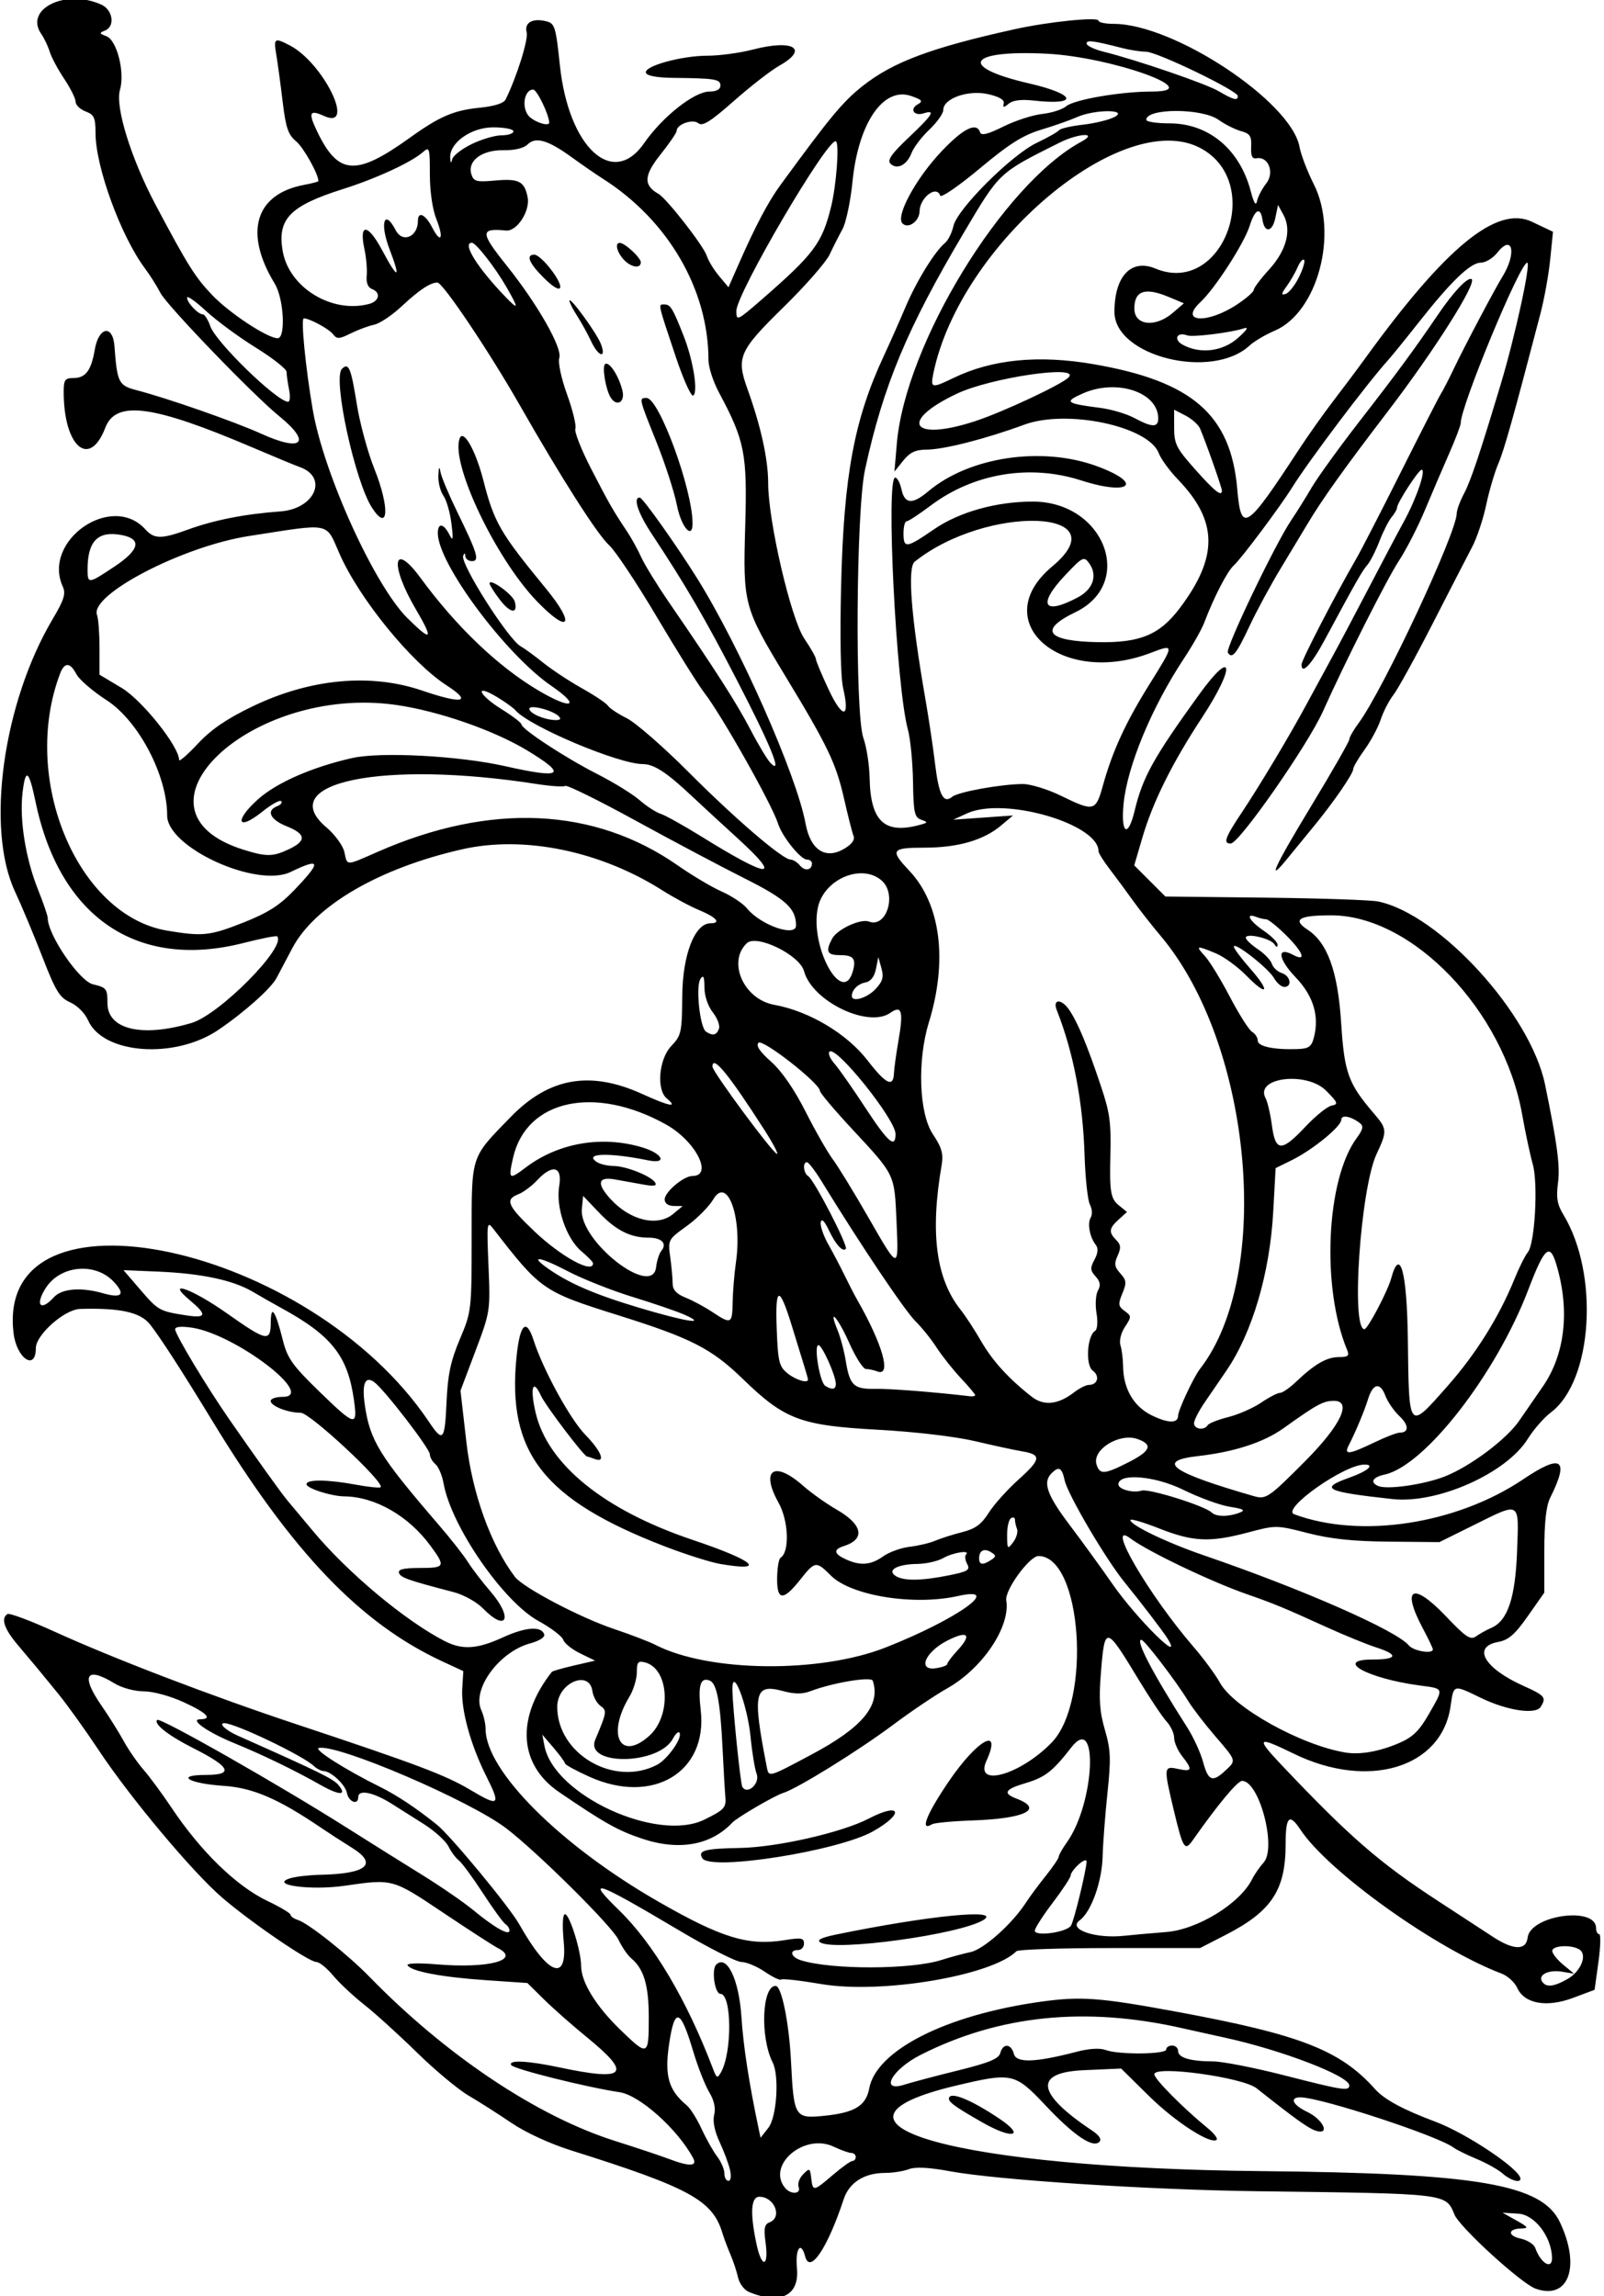 <?xml version="1.0" encoding="UTF-8" standalone="no"?>
<!-- Created with Inkscape (http://www.inkscape.org/) -->

<svg
   xmlns:dc="http://purl.org/dc/elements/1.1/"
   xmlns:cc="http://creativecommons.org/ns#"
   xmlns:rdf="http://www.w3.org/1999/02/22-rdf-syntax-ns#"
   xmlns:svg="http://www.w3.org/2000/svg"
   xmlns="http://www.w3.org/2000/svg"
   xmlns:sodipodi="http://sodipodi.sourceforge.net/DTD/sodipodi-0.dtd"
   xmlns:inkscape="http://www.inkscape.org/namespaces/inkscape"
   id="svg4136"
   version="1.1"
   inkscape:version="0.91 r13725"
   width="377.812"
   height="540.938"
   viewBox="0 0 377.812 540.938"
   sodipodi:docname="Flower77.svg">
  <defs
     id="defs4140" />
  <sodipodi:namedview
     pagecolor="#ffffff"
     bordercolor="#666666"
     borderopacity="1"
     objecttolerance="10"
     gridtolerance="10"
     guidetolerance="10"
     inkscape:pageopacity="0"
     inkscape:pageshadow="2"
     inkscape:window-width="1600"
     inkscape:window-height="837"
     id="namedview4138"
     showgrid="false"
     inkscape:zoom="1.2371964"
     inkscape:cx="188.53837"
     inkscape:cy="270.42958"
     inkscape:window-x="-8"
     inkscape:window-y="-8"
     inkscape:window-maximized="1"
     inkscape:current-layer="svg4136" />
  <path
     style="fill:#000000"
     d="m 176.512,539.981 c -1.17,-0.471 -2.337,-1.985 -2.666,-3.456 -0.322,-1.44 -1.131,-3.884 -1.799,-5.431 -0.668,-1.547 -1.531,-3.857 -1.918,-5.134 -2.319,-7.652 -7.793,-10.632 -35.599,-19.38 -4.993,-1.571 -10.734,-4.215 -14.062,-6.476 -3.094,-2.102 -7.64,-5 -10.102,-6.44 -2.462,-1.44 -7.947,-6.018 -12.187,-10.173 -4.241,-4.155 -9.82,-9.216 -12.398,-11.247 -2.578,-2.031 -5.878,-5.124 -7.334,-6.874 -1.456,-1.75 -3.232,-3.182 -3.948,-3.182 -1.754,0 -15.551,-9.444 -22.244,-15.226 -6.989,-6.038 -21.58,-23.471 -28.972,-34.615 -3.193,-4.814 -7.523,-10.85 -9.623,-13.414 -2.099,-2.564 -4.345,-5.306 -4.991,-6.094 -0.646,-0.788 -2.649,-3.171 -4.453,-5.296 -3.236,-3.812 -4.073,-6.317 -2.447,-7.321 0.458,-0.283 5.415,1.572 11.016,4.123 14.029,6.389 36.949,15.167 57.058,21.852 28.302,9.409 35.09,11.97 40.891,15.425 6.872,4.093 7.292,3.745 3.823,-3.167 -3.722,-7.415 -5.987,-15.652 -5.679,-20.653 l 0.254,-4.132 -4.887,-2.264 C 84.875,382.431 68.846,365.675 49.991,334.688 42.878,322.998 37.73,315.028 35.332,311.99 33.075,309.131 28.305,308.075 18.874,308.347 15.202,308.452 8.438,314.451 8.438,317.602 c 0,5.464 -4.526,2.419 -5.242,-3.527 -4.439,-36.826 69.751,-21.015 97.822,20.847 3.344,4.986 3.751,4.527 4.164,-4.688 0.287,-6.417 0.97,-9.632 3.137,-14.766 2.731,-6.471 2.769,-6.805 2.773,-23.906 0.004,-19.704 -0.35,-18.612 9.216,-28.447 9.034,-9.288 18.72,-10.971 31,-5.387 6.439,2.928 8.463,3.294 5.747,1.04 -2.494,-2.07 -1.867,-9.303 1.072,-12.37 2.349,-2.452 2.505,-3.169 2.578,-11.837 0.081,-9.7 2.952,-17.062 6.653,-17.062 2.59,0 1.407,-1.398 -2.595,-3.064 -2.189,-0.912 -6.09,-3.001 -8.668,-4.642 -14.666,-9.338 -32.671,-13.038 -47.277,-9.716 -19.525,4.441 -34.689,13.277 -39.972,23.291 -1.425,2.702 -3.093,5.86 -3.707,7.018 -1.308,2.47 -7.565,8.055 -13.678,12.21 -10.288,6.992 -27.194,5.757 -30.719,-2.244 -0.73,-1.657 -2.553,-3.489 -4.199,-4.219 -2.493,-1.106 -3.429,-2.631 -6.544,-10.665 C 7.999,220.312 5.084,213.352 3.521,210 -3.4,195.165 0.698,165.587 12.413,145.824 c 2.679,-4.52 3.132,-5.971 2.38,-7.622 -4.931,-10.822 11.505,-22.267 19.418,-13.522 2.121,2.344 3.793,2.357 10.05,0.078 6.197,-2.257 13.373,-3.668 21.787,-4.283 8.184,-0.599 11.371,-8.119 4.446,-10.492 C 69.621,109.682 64.688,107.637 59.531,105.436 35.993,95.391 27.299,94.221 24.8,100.765 21.085,110.494 15,105.237 15,92.298 15,89.516 15.313,89.062 17.229,89.062 c 2.932,0 4.246,-1.727 5.094,-6.697 0.924,-5.415 4.254,-5.991 4.639,-0.803 0.637,8.575 0.978,9.255 5.185,10.348 7.287,1.893 23.121,7.425 29.395,10.27 9.683,4.391 11.954,2.141 4.201,-4.162 C 59.604,93.029 39.307,71.964 37.78,68.997 36.957,67.4 35.337,64.828 34.179,63.281 28.485,55.675 22.5,39.305 22.5,31.337 22.5,27.724 22.174,27.017 20.156,26.25 18.867,25.76 17.812,24.737 17.812,23.976 c 0,-0.76 -1.213,-3.197 -2.695,-5.414 C 13.636,16.345 12.102,13.477 11.71,12.188 11.318,10.898 10.421,9.012 9.717,7.995 5.642,2.106 15.515,-2.715 23.862,1.088 c 2.767,1.261 3.298,5.184 0.831,6.131 -1.355,0.52 -1.309,0.689 0.358,1.306 2.483,0.919 4.414,8.518 3.208,12.63 -1.173,4.002 2.59,16.158 8.381,27.077 7.586,14.302 9.353,17.117 13.394,21.334 4.053,4.23 12.959,10.095 15.356,10.113 1.958,0.015 1.471,-9.333 -0.669,-12.843 C 57.384,54.802 60.082,45.715 71.635,43.548 73.486,43.2 75,42.804 75,42.666 c 0,-1.673 -3.516,-7.943 -5.262,-9.385 -1.868,-1.542 -2.429,-3.205 -3.167,-9.375 -0.493,-4.125 -1.165,-9.082 -1.492,-11.016 -0.665,-3.92 -0.439,-4.077 3.171,-2.198 7.972,4.148 15.712,20.108 8.061,16.622 -3.369,-1.535 -3.734,-0.835 -1.751,3.355 5.047,10.664 9.164,10.987 22.047,1.732 6.891,-4.951 10.3,-6.42 16.264,-7.011 3.548,-0.351 5.776,-1.051 6.222,-1.954 2.612,-5.282 5.396,-14.15 4.963,-15.807 -0.605,-2.313 1.384,-3.428 4.649,-2.609 1.967,0.494 2.221,1.324 3.17,10.346 2.037,19.376 12.454,29.031 19.83,18.38 4.327,-6.247 11.823,-12.175 15.404,-12.181 1.665,-0.003 2.578,-0.503 2.578,-1.411 0,-1.507 -1.237,-1.708 -11.159,-1.812 -3.756,-0.039 -6.147,-0.481 -6.388,-1.181 -0.542,-1.571 8.339,-4.039 14.535,-4.039 2.797,0 7.617,-0.656 10.712,-1.458 9.529,-2.469 13.243,-0.152 6.142,3.831 -1.926,1.08 -6.715,4.801 -10.643,8.268 -5.535,4.885 -7.424,6.07 -8.392,5.266 -1.325,-1.099 -5.12,0.247 -5.12,1.816 0,0.43 -1.711,2.931 -3.802,5.557 -3.928,4.933 -4.05,7.239 -0.49,9.258 1.962,1.113 10.676,12.294 11.41,14.639 0.351,1.123 1.642,3.242 2.867,4.708 l 2.228,2.665 2.411,-5.478 c 3.99,-9.065 6.94,-14.65 9.827,-18.603 11.709,-16.036 14.675,-19.613 19.314,-23.293 7.177,-5.694 16.212,-9.071 35.922,-13.428 7.952,-1.758 19.688,-2.947 19.688,-1.995 0,0.411 1.611,0.748 3.58,0.748 14.163,0 41.797,18.297 43.761,28.975 0.341,1.853 1.852,5.807 3.358,8.787 5.871,11.617 0.923,30.18 -9.201,34.52 -2.206,0.946 -4.862,2.512 -5.901,3.48 C 285.482,89.647 262.5,83.945 262.5,73.486 c 0,-8.442 3.942,-12.611 9.663,-10.22 15.744,6.578 25.82,-20.119 10.692,-28.326 -18.196,-9.871 -56.66,22.461 -62.995,52.951 -0.743,3.578 -0.447,3.65 4.719,1.149 9.101,-4.406 20.052,-5.484 33.004,-3.248 23.252,4.013 32.331,11.912 33.848,29.446 0.904,10.458 2.05,9.723 14.489,-9.3 2.192,-3.352 5.87,-8.546 8.174,-11.544 2.304,-2.998 5.666,-7.49 7.47,-9.984 18.982,-26.225 31.022,-36.089 39.267,-32.17 l 4.964,2.359 -0.65,6.477 c -0.358,3.562 -1.391,9.313 -2.297,12.779 -6.421,24.575 -8.526,32.071 -9.929,35.365 -0.879,2.062 -2.167,6.453 -2.864,9.756 -0.697,3.303 -2.175,7.733 -3.286,9.844 -1.111,2.111 -5.324,10.293 -9.363,18.182 -4.039,7.889 -8.177,15.404 -9.195,16.699 -1.019,1.295 -2.36,3.895 -2.982,5.777 -0.621,1.882 -2.333,5.083 -3.803,7.113 -1.471,2.03 -2.674,4.079 -2.674,4.554 0,1.114 -4.668,7.889 -9.368,13.598 -2.028,2.463 -4.812,5.864 -6.188,7.558 -4.971,6.124 -3.106,2.025 5.671,-12.462 4.921,-8.122 8.947,-15.163 8.947,-15.647 0,-0.484 0.993,-2.222 2.207,-3.864 5.762,-7.79 23.1,-44.866 23.104,-49.404 6.6e-4,-0.781 0.78,-2.89 1.733,-4.688 1.564,-2.952 3.656,-9.189 8.641,-25.767 3.37,-11.207 7.156,-28.594 6.226,-28.594 -1.665,0 -15.661,33.769 -15.661,37.787 0,0.533 -1.221,3.746 -2.712,7.138 -1.492,3.393 -4.068,9.41 -5.725,13.373 -1.657,3.962 -4.397,9.306 -6.089,11.876 -2.836,4.306 -12.689,23.83 -17.941,35.549 -3.532,7.882 -19.652,31.014 -21.674,31.101 -1.89,0.082 -1.393,-1.356 2.472,-7.146 4.298,-6.439 11.435,-18.363 15.333,-25.616 1.524,-2.836 4.158,-7.688 5.854,-10.781 1.696,-3.094 5.605,-10.477 8.688,-16.406 3.083,-5.93 6.882,-13.114 8.442,-15.964 2.911,-5.319 5.254,-12.188 4.136,-12.127 -0.734,0.04 -5.784,7.828 -5.784,8.92 0,0.408 -0.567,1.408 -1.261,2.222 -0.693,0.814 -1.994,3.379 -2.891,5.699 -0.897,2.32 -2.19,4.852 -2.874,5.625 -1.182,1.337 -2.558,3.759 -10.098,17.772 -3.071,5.707 -5.377,8.131 -5.377,5.652 0,-1.029 7.858,-16.227 12.837,-24.829 1.194,-2.062 5.973,-11.344 10.621,-20.625 4.647,-9.281 8.854,-17.508 9.348,-18.281 0.494,-0.773 1.904,-3.516 3.133,-6.094 2.445,-5.129 9.547,-18.571 11.401,-21.576 3.402,-5.516 2.372,-10.196 -1.234,-5.611 -1.014,1.289 -2.765,2.344 -3.892,2.344 -2.424,0 -7.007,4.413 -14.605,14.062 -3.045,3.867 -6.297,7.875 -7.226,8.906 -4.956,5.5 -18.672,23.706 -22.601,30 -2.897,4.641 -11.973,16.77 -13.715,18.329 -1.551,1.388 -4.714,7.509 -6.998,13.546 -0.585,1.547 -2.739,5.344 -4.785,8.438 -7.602,11.493 -13.369,25.421 -14.209,34.325 -0.66,6.984 1.059,7.997 2.608,1.538 1.908,-7.952 4.402,-12.454 15.156,-27.352 8.135,-11.271 8.722,-6.82 0.711,5.392 -7.049,10.744 -11.56,19.827 -14.034,28.257 l -1.918,6.534 3.672,3.672 3.672,3.672 23.534,0.267 c 12.944,0.147 24.903,0.553 26.577,0.902 14.494,3.024 35.885,26.484 39.305,43.106 2.906,14.126 3.575,19.208 3.054,23.188 -0.457,3.49 -0.184,5.092 1.278,7.5 8.486,13.978 6.9,39.139 -2.934,46.553 -1.635,1.232 -4.097,4.049 -5.471,6.259 -5.046,8.114 -21.256,15.326 -31.846,14.17 -15.773,-1.723 -17.343,-2.496 -10.212,-5.029 4.413,-1.567 6.197,-3.127 3.541,-3.095 -4.827,0.058 -19.609,10.535 -16.5,11.695 15.618,5.826 38.226,2.365 54.001,-8.266 9.008,-6.071 10.878,-4.783 6.321,4.352 -0.972,1.949 -1.399,5.792 -1.399,12.59 l 0,9.785 -3.872,5.52 c -3.067,4.373 -4.531,5.644 -7.042,6.115 -6.157,1.155 -3.238,6.189 5.992,10.335 5.087,2.285 5.463,2.742 4.067,4.945 -1.199,1.894 -7.901,0.889 -14.086,-2.113 -6.567,-3.187 -6.398,-3.233 -7.145,1.98 -2.08,14.5 -19.379,19.736 -36.915,11.172 -8.71,-4.254 -9.082,-3.88 -2.77,2.786 15.951,16.846 22.967,22.936 36.827,31.968 5.212,3.396 10.957,7.148 12.766,8.338 4.887,3.213 7.889,3.3 8.244,0.239 0.615,-5.301 16.122,-7.475 16.122,-2.26 0,0.786 0.33,1.429 0.734,1.429 0.404,0 0.326,2.952 -0.173,6.56 l -0.907,6.56 -5.06,1.893 c -6.258,2.341 -11.46,1.406 -13.18,-2.37 -0.593,-1.302 -2.244,-2.808 -3.668,-3.347 -15.49,-5.86 -40.869,-24.027 -47.399,-33.928 -2.604,-3.948 -3.472,-3.082 -3.472,3.462 0,10.786 -3.298,15.787 -14.062,21.32 l -6.094,3.132 -21.25,0 c -11.687,0 -21.587,0.337 -21.998,0.748 -5.78,5.777 -31.808,10.148 -46.008,7.728 -4.92,-0.839 -9.155,-1.315 -9.411,-1.059 -0.256,0.256 -1.989,-0.57 -3.851,-1.835 -1.862,-1.265 -4.343,-2.301 -5.513,-2.301 -1.17,0 -7.717,-3.318 -14.548,-7.374 -20.081,-11.922 -22.337,-12.679 -14.226,-4.774 8.1,7.894 15.921,21.106 22.072,37.283 0.872,2.293 1.045,2.368 1.91,0.822 2.65,-4.735 2.529,-18.457 -0.163,-18.457 -1.313,0 -2.139,-5.719 -0.992,-6.866 2.494,-2.494 5.379,3.441 5.949,12.24 0.449,6.926 1.768,15.511 4.049,26.346 l 0.461,2.188 1.837,-2.336 c 1.981,-2.519 2.621,-12.233 1.015,-15.412 -2.994,-5.926 -2.522,-18.034 0.702,-18.034 1.4,0 3.16,8.66 3.621,17.812 0.665,13.204 0.865,13.524 8.018,12.776 7.004,-0.732 9.64,-2.359 10.402,-6.421 1.689,-9.005 18.079,-17.302 40.338,-20.421 9.504,-1.331 13.861,-1.013 32.037,2.344 29.207,5.394 38.575,9.05 46.799,18.259 2.167,2.426 6.579,4.806 14.199,7.657 7.37,2.758 20.02,11.246 20.02,13.434 0,1.081 -2.326,0.407 -4.158,-1.204 -1.064,-0.936 -3.834,-2.493 -6.154,-3.459 -2.32,-0.967 -4.782,-2.181 -5.47,-2.698 -3.662,-2.751 -31.159,-11.772 -36.014,-11.814 -2.693,-0.024 -1.865,1.784 1.568,3.421 3.74,1.784 5.488,5.489 2.105,4.463 -1.764,-0.535 -4.774,-2.686 -14.027,-10.024 -3.286,-2.606 -24.11,-5.455 -24.085,-3.295 0.013,1.128 6.746,7.923 12.607,12.722 1.441,1.18 2.377,2.388 2.08,2.685 -1.277,1.277 -9.738,-4.169 -15.867,-10.213 l -6.639,-6.547 -8.75,0.383 c -11.924,0.521 -11.262,5.439 1.914,14.23 1.695,1.131 2.296,2.067 1.706,2.658 -1.531,1.531 -5.968,-1.47 -12.652,-8.555 -7.277,-7.714 -7.865,-7.844 -21.183,-4.679 -37.46,8.903 0.288,19.443 72.083,20.127 50.75,0.483 65.966,3.081 70.206,11.984 4.992,10.482 2.102,18.467 -5.686,15.713 -3.362,-1.189 -17.85,-14.411 -19.119,-17.45 -2.101,-5.028 -1.32,-4.935 -46.338,-5.509 -25.684,-0.328 -61.323,-2.642 -72.521,-4.71 -4.947,-0.913 -8.122,-1.072 -9.67,-0.483 -1.268,0.482 -3.776,0.877 -5.572,0.877 -4.911,0 -8.469,2.255 -9.768,6.19 -3.816,11.564 -7.964,17.734 -9.072,13.497 -0.998,-3.818 -2.382,-1.843 -1.939,2.767 0.615,6.396 -3.803,8.626 -11.195,5.652 z m 3.808,-11.722 c -0.457,-3.332 -0.266,-4.276 0.961,-4.747 3.068,-1.177 1.133,-6.012 -2.406,-6.012 -2.018,0 -2.248,3.854 -0.671,11.21 1.231,5.742 2.916,5.383 2.116,-0.451 z m 185.249,3.538 c -0.167,-4.952 -4.1,-10.073 -7.92,-10.312 l -3.743,-0.234 3.281,1.836 c 2.744,1.535 2.945,1.842 1.227,1.875 -3.25,0.062 -3.41,1.698 -0.235,2.395 1.586,0.348 3.132,1.332 3.435,2.186 1.318,3.713 4.056,5.275 3.955,2.255 z M 188.109,515.183 c -0.291,-0.759 0.191,-2.104 1.072,-2.99 1.512,-1.522 1.617,-1.471 1.897,0.91 0.377,3.2 0.51,3.18 5.114,-0.76 2.108,-1.805 4.179,-3.281 4.602,-3.281 0.423,0 0.769,-0.422 0.769,-0.938 0,-0.516 -0.464,-0.938 -1.03,-0.938 -0.567,0 -2.449,-0.673 -4.183,-1.496 -6.878,-3.264 -15.828,4.319 -11.449,9.699 1.35,1.658 3.862,1.496 3.208,-0.207 z m -16.16,-4.012 c -0.323,-1.418 -1.428,-4.382 -2.457,-6.587 -1.188,-2.547 -1.652,-4.879 -1.271,-6.396 0.393,-1.567 -0.015,-3.41 -1.19,-5.366 -0.984,-1.639 -2.682,-5.982 -3.774,-9.653 -2.985,-10.033 -4.347,-10.437 -5.65,-1.675 -1.121,7.537 -0.144,10.909 4.204,14.518 0.812,0.674 2.36,3.147 3.442,5.496 1.081,2.349 2.733,5.278 3.669,6.507 0.937,1.23 1.703,3.023 1.703,3.984 0,0.962 0.43,1.749 0.955,1.749 0.559,0 0.712,-1.068 0.369,-2.578 z m -8.702,-2.812 c -3.648,-6.79 -12.579,-14.783 -17.307,-15.49 -7.812,-1.167 -24.944,-5.455 -25.52,-6.388 -0.781,-1.263 3.853,-1.044 11.3,0.533 15.782,3.343 17.293,1.706 6.535,-7.077 -3.432,-2.802 -7.994,-6.826 -10.137,-8.943 l -3.898,-3.848 -9.844,-0.674 c -10.352,-0.709 -17.488,-2.065 -18.37,-3.491 -0.31,-0.501 2.536,-0.595 6.926,-0.229 12.227,1.02 19.868,-1.042 14.304,-3.859 -1.005,-0.509 -6.804,-4.261 -12.886,-8.337 -11.936,-8 -11.801,-7.963 -23.169,-6.323 -8.119,1.172 -18.015,-0.216 -12.741,-1.787 1.289,-0.384 4.404,-0.74 6.922,-0.791 11.035,-0.225 13.748,-2.499 7.575,-6.348 -2.339,-1.458 -5.609,-3.574 -7.266,-4.701 -10.075,-6.855 -16.098,-9.45 -23.002,-9.909 -8.317,-0.553 -11.562,-2.572 -4.134,-2.572 6.622,0 5.732,-1.9 -2.935,-6.265 -5.881,-2.962 -9.491,-5.779 -8.577,-6.693 0.672,-0.672 28.773,15.315 45.01,25.609 5.156,3.269 12.961,8.158 17.344,10.865 4.383,2.707 9.867,6.489 12.188,8.403 4.957,4.091 8.438,6.042 8.438,4.731 0,-0.503 -0.425,-1.178 -0.943,-1.498 -0.519,-0.321 -2.916,-3.615 -5.327,-7.321 -2.411,-3.706 -4.957,-7.167 -5.658,-7.691 -0.701,-0.524 -1.796,-2.001 -2.433,-3.281 -0.637,-1.28 -3.256,-3.658 -5.82,-5.283 -2.564,-1.625 -5.969,-3.778 -7.567,-4.785 -4.332,-2.728 -7.876,-3.437 -7.876,-1.575 0,2.021 -2.256,1.173 -2.679,-1.007 -0.371,-1.915 -3.734,-5.068 -5.457,-5.116 -0.608,-0.017 -1.662,-0.564 -2.344,-1.215 -2.546,-2.433 -18.501,-10.066 -21.042,-10.066 -1.493,0 0.32,1.684 3.186,2.96 19.358,8.616 22.459,10.139 23.705,11.641 2.094,2.523 0.163,2.458 -4.43,-0.149 -5.901,-3.349 -13.547,-7.05 -20.067,-9.712 -6.266,-2.559 -10.677,-5.625 -8.139,-5.657 3.061,-0.039 1.658,-1.498 -3.89,-4.045 -3.138,-1.44 -7.185,-2.539 -9.352,-2.539 -2.169,0 -5.149,-0.809 -6.891,-1.871 -6.707,-4.089 -8.016,-1.923 -3.12,5.163 1.777,2.572 4.154,6.364 5.282,8.427 1.128,2.062 3.235,5.107 4.681,6.765 1.446,1.658 4.399,5.666 6.562,8.906 6.912,10.357 15.327,18.532 22.662,22.015 2.967,1.409 5.394,2.864 5.394,3.234 0,0.37 0.781,0.92 1.735,1.223 2.494,0.792 11.721,8.121 16.846,13.381 18.05,18.527 39.462,32.844 57.825,38.665 5.156,1.634 10.852,3.534 12.656,4.222 4.912,1.872 6.827,1.802 5.747,-0.208 z m 62.377,-20.609 c 7.347,-1.818 9.636,-2.761 9.99,-4.117 0.617,-2.361 2.562,-2.235 3.2,0.208 0.574,2.193 5.038,2.042 14.779,-0.5 2.964,-0.774 5.485,-0.923 6.858,-0.408 3.006,1.13 14.236,1.034 14.236,-0.122 0,-0.516 0.633,-0.938 1.406,-0.938 0.773,0 1.406,0.584 1.406,1.297 0,1.574 2.864,2.423 8.229,2.44 2.206,0.008 9.771,1.489 16.812,3.294 13.813,3.541 15.272,3.766 15.272,2.36 0,-2.221 -16.087,-8.389 -29.352,-11.254 -2.161,-0.467 -6.672,-1.469 -10.023,-2.228 -22.787,-5.157 -43.103,-3.08 -61.607,6.299 -6.797,3.445 -9.749,8.907 -3.784,7 1.676,-0.536 7.336,-2.035 12.577,-3.332 z M 152.812,475.211 c 0,-7.558 -1.158,-11.42 -4.174,-13.924 -0.817,-0.678 -2.153,-2.64 -2.969,-4.359 -1.505,-3.172 -19.056,-20.588 -26.405,-26.203 -8.587,-6.56 -39.539,-19.851 -44.155,-18.959 -1.411,0.272 6.075,5.041 14.422,9.187 4.006,1.99 8.469,4.955 13.367,8.883 3.22,2.582 17.078,19.335 19.393,23.446 6.743,11.971 11.387,13.838 10.493,4.219 -0.374,-4.026 -0.259,-6.562 0.298,-6.562 1.079,0 3.793,8.684 3.793,12.137 0,3.832 3.446,9.463 9.211,15.054 6.571,6.372 6.727,6.304 6.727,-2.918 z m 216.442,-9.03 c 3.161,-1.814 4.703,-5.7 2.753,-6.937 -1.871,-1.187 -6.382,-0.953 -6.382,0.33 0,0.625 1.16,2.093 2.578,3.261 l 2.578,2.124 -2.812,-0.474 c -3.159,-0.532 -5.73,0.703 -4.752,2.285 0.912,1.476 2.752,1.296 6.038,-0.59 z m -147.535,-4.456 c 2.062,-0.657 5.171,-1.499 6.907,-1.871 3.119,-0.668 9.869,-6.719 13.084,-11.729 0.827,-1.289 2.89,-4.075 4.585,-6.19 1.694,-2.116 3.081,-4.16 3.081,-4.543 0,-0.383 0.874,-1.924 1.943,-3.425 6.542,-9.187 7.507,-30.699 1.001,-22.296 -4.317,5.575 -6.18,7.032 -10.705,8.368 -4.943,1.46 -5.505,2.409 -2.173,3.675 6.519,2.479 2.044,4.701 -10.334,5.133 -4.733,0.165 -9.041,0.569 -9.572,0.897 -2.936,1.815 -1.376,-2.227 3.831,-9.923 6.789,-10.035 12.791,-13.377 8.973,-4.997 -2.897,6.359 7.93,3.334 15.347,-4.288 9.521,-9.784 7.123,-43.975 -3.084,-43.975 -2.119,0 -7.98,8.063 -7.586,10.436 1.026,6.182 -5.579,16.038 -13.89,20.724 -2.836,1.599 -8.531,5.434 -12.656,8.523 -8.199,6.138 -22.75,15.158 -26.046,16.146 -1.895,0.568 -10.808,5.766 -11.922,6.954 -5.044,5.375 -12.607,6.715 -21.326,3.779 -5.655,-1.904 -8.872,-3.712 -19.478,-10.942 -9.537,-6.501 -10.206,-17.498 -1.724,-28.325 0.156,-0.199 2.511,-0.878 5.234,-1.508 l 4.95,-1.146 -3.506,-1.708 c -1.928,-0.939 -3.718,-2.377 -3.978,-3.194 -0.259,-0.817 -2.9,-2.822 -5.869,-4.454 -8.289,-4.559 -20.519,-22.294 -22.316,-32.36 -0.342,-1.915 -1.21,-3.971 -1.93,-4.568 -0.72,-0.597 -1.308,-1.639 -1.308,-2.316 0,-1.325 -10.655,-15.173 -13.062,-16.976 -2.167,-1.624 -2.987,0.295 -2.267,5.311 1.206,8.407 3.448,12.055 17.288,28.125 2.886,3.352 6.037,7.359 7.002,8.906 0.965,1.547 3.351,4.665 5.303,6.929 5.422,6.289 3.851,9.765 -1.794,3.969 -1.444,-1.483 -4.524,-3.19 -6.844,-3.795 -10.745,-2.801 -12.537,-3.43 -12.897,-4.525 -0.277,-0.844 1.082,-1.172 4.85,-1.172 6.028,0 6.178,-0.309 2.549,-5.25 -5.166,-7.034 -13.039,-11.543 -20.283,-11.616 -3.081,-0.031 -8.906,-1.905 -8.906,-2.865 0,-1.179 4.922,-1.133 11.638,0.109 2.981,0.551 5.603,0.819 5.827,0.595 1.048,-1.048 -16.645,-17.534 -18.817,-17.534 -3.038,0 -7.086,-1.593 -7.086,-2.789 0,-0.528 1.266,-0.961 2.812,-0.961 8.205,0 -11.094,-14.743 -21.328,-16.294 -2.497,-0.378 -3.984,-0.243 -3.984,0.361 0,1.208 7.413,13.539 12.834,21.351 6.475,9.33 12.279,17.428 13.603,18.98 0.671,0.786 3.333,3.972 5.917,7.08 8.233,9.902 21.797,21.255 31.115,26.043 4.181,2.149 7.644,1.93 13.755,-0.868 5.35,-2.449 9.05,-2.712 9.716,-0.69 0.213,0.647 -1.188,1.539 -3.32,2.113 -7.284,1.961 -13.755,10.797 -11.512,15.72 0.559,1.227 1.016,3.218 1.016,4.425 0,9.867 17.599,27.444 40.791,40.743 14.897,8.542 21.088,10.416 29.756,9.006 3.793,-0.617 4.453,-0.497 4.453,0.81 0,0.844 -0.633,1.534 -1.406,1.534 -2.14,0 -1.678,1.663 0.669,2.407 7.11,2.257 25.92,2.224 33.081,-0.057 z m -28.492,-4.142 c -0.912,-0.577 0.217,-1.139 3.75,-1.865 21.701,-4.462 39.126,-6.18 34.655,-3.416 -5.496,3.397 -34.978,7.451 -38.405,5.281 z M 165.43,437.75 c -1.121,-1.814 0.57,-2.28 8.788,-2.418 8.782,-0.148 24.092,-3.634 30.42,-6.925 7.581,-3.944 8.493,-1.228 1.008,3.001 -8.243,4.657 -38.325,9.402 -40.216,6.343 z m 109.27,17.384 c 7.421,-0.595 17.365,-6.709 20.217,-12.43 0.567,-1.136 1.791,-2.906 2.72,-3.933 3.133,-3.462 -1.025,-19.24 -5.07,-19.24 -1.092,0 -5.705,5.551 -11.685,14.062 -1.805,2.568 -2.254,1.849 -4.362,-6.977 -2.478,-10.373 -2.45,-10.652 0.98,-9.898 3.306,0.726 3.471,0.195 0.938,-3.025 -1.031,-1.311 -1.875,-3.249 -1.875,-4.306 0,-1.057 -0.806,-2.793 -1.791,-3.858 -0.985,-1.064 -3.921,-5.458 -6.525,-9.763 -7.828,-12.943 -8.02,-12.978 -8.941,-1.634 -0.501,6.174 -0.291,9.142 0.948,13.385 1.366,4.68 1.452,6.78 0.604,14.827 -0.543,5.156 -1.057,11.906 -1.143,15 -0.166,6.015 -2.709,13.074 -5.425,15.06 -2.873,2.101 3.74,4.362 10.553,3.607 1.547,-0.171 5.982,-0.566 9.856,-0.877 z m -22.435,-1.51 c 0.74,-1.197 3.672,-13.281 3.672,-15.134 0,-0.532 -0.844,-0.204 -1.875,0.729 -1.031,0.933 -1.875,2.093 -1.875,2.577 0,0.484 -1.898,3.377 -4.219,6.428 -2.32,3.051 -4.219,6.02 -4.219,6.598 0,1.44 7.541,0.38 8.515,-1.197 z M 165.938,428.642 c 4.685,-2.315 5.134,-2.805 4.914,-5.361 -0.133,-1.547 -0.424,-6.57 -0.645,-11.162 -0.541,-11.204 -1.363,-15.58 -3.05,-16.227 -2.188,-0.84 -2.779,1.122 -2.106,6.991 1.675,14.601 -11.279,22.377 -26.157,15.7 -3.173,-1.424 -5.785,-2.847 -5.806,-3.164 -0.021,-0.316 -1.233,-1.971 -2.693,-3.678 l -2.655,-3.103 0.501,2.634 c 2.208,11.613 26.602,22.853 37.698,17.37 z m 12.282,-10.768 c -0.431,-1.151 -1.071,-5.045 -1.422,-8.655 -0.754,-7.746 -4.415,-17.166 -4.282,-11.016 0.097,4.48 1.901,22.043 2.337,22.747 1.203,1.947 4.218,-0.808 3.367,-3.077 z m 110.354,-0.723 c 2.675,-2.492 2.753,-2.226 -2.401,-8.23 -2.449,-2.853 -5.297,-6.564 -6.328,-8.247 -2.886,-4.71 -10.231,-14.312 -10.992,-14.371 -1.533,-0.12 2.677,7.932 10.757,20.572 1.483,2.32 3.18,6.012 3.77,8.203 1.201,4.458 2.205,4.859 5.195,2.073 z m -97.433,-3.822 c 12.004,-6.385 16.354,-11.629 14.432,-17.396 -0.351,-1.053 -9.437,0.469 -14.661,2.456 -1.901,0.723 -3.732,0.72 -6.444,-0.01 -6.803,-1.832 -7.275,0.301 -3.903,17.638 0.536,2.757 0.167,2.851 10.577,-2.687 z m -36.422,2.437 c 2.604,-1.347 6.263,-6.659 5.271,-7.652 -0.254,-0.254 -0.93,0.414 -1.503,1.484 -3.341,6.243 -20.885,6.438 -18.268,0.203 2.737,-6.521 2.78,-6.806 1.201,-7.96 -0.852,-0.623 -1.696,-2.171 -1.875,-3.44 -0.74,-5.244 -8.294,-1.899 -8.294,3.672 0,11.129 13.356,18.922 23.468,13.692 z m 174.801,-5.135 c 3.221,-1.381 4.759,-2.867 6.984,-6.747 3.639,-6.346 3.727,-6.053 -2.05,-6.821 -12.345,-1.641 -20.466,-6.124 -11.094,-6.124 5.809,0 6.121,-1.139 0.781,-2.855 -2.191,-0.704 -7.359,-2.812 -11.484,-4.684 -10.647,-4.832 -12.385,-5.551 -19.219,-7.945 -8.341,-2.922 -23.216,-10.054 -27.12,-13.004 -6.21,-4.691 4.17,13.18 14.828,25.529 2.378,2.756 5.168,6.546 6.2,8.423 3.234,5.886 19.041,14.687 29.53,16.443 3.453,0.578 7.977,-0.214 12.644,-2.215 z m -176.601,-1.702 c 5.323,-4.757 4.695,-15.825 -0.983,-17.31 -1.642,-0.429 -1.935,-0.074 -1.935,2.342 0,1.567 -0.794,4.164 -1.765,5.772 -5.396,8.94 -2.155,15.305 4.683,9.196 z M 223.125,391.993 c 0,-0.333 1.085,-1.776 2.411,-3.207 3.481,-3.754 2.44,-4.769 -2.377,-2.317 -5.275,2.684 -7.145,7.174 -2.717,6.524 1.476,-0.217 2.683,-0.667 2.683,-1 z m -14.531,-3.885 c 16.765,-6.589 27.995,-14.578 17.05,-12.128 -10.388,2.325 -25.175,-0.056 -29.939,-4.819 -3.486,-3.486 -3.72,-3.453 -7.267,1.026 -3.983,5.029 -5.473,4.889 -5.391,-0.506 0.035,-2.341 0.395,-4.46 0.799,-4.709 2.191,-1.354 1.923,-8.699 -0.473,-12.992 -4.318,-7.734 -1.038,-10.008 5.766,-3.998 1.935,1.709 5.5,4.245 7.923,5.636 6.153,3.532 6.828,6.969 1.69,8.6 -2.528,0.802 -2.361,1.822 0.512,3.131 3.409,1.553 5.859,1.351 8.774,-0.724 1.4,-0.997 4.207,-2.007 6.238,-2.246 2.032,-0.239 4.748,-0.885 6.037,-1.437 1.289,-0.552 4.143,-1.458 6.341,-2.013 3.064,-0.774 4.519,-1.835 6.228,-4.543 1.227,-1.944 4.417,-5.5 7.09,-7.902 5.281,-4.748 5.401,-5.824 0.74,-6.596 -1.681,-0.278 -6.642,-1.351 -11.024,-2.383 -4.706,-1.108 -14.111,-2.213 -22.969,-2.699 -18.188,-0.997 -21.905,-2.399 -31.773,-11.981 -7.342,-7.129 -12.113,-9.572 -29.155,-14.928 -17.956,-5.643 -18.371,-5.93 -29.66,-20.505 -1.428,-1.844 -1.496,-1.284 -1.071,8.772 0.45,10.63 0.418,10.838 -3.07,20.094 l -3.525,9.352 1.403,12.22 c 1.382,12.033 5.775,24.197 11.425,31.638 1.919,2.527 15.319,9.584 23.271,12.254 3.949,1.326 8.37,3.022 9.824,3.768 12.561,6.446 38.62,6.743 54.205,0.617 z M 169.688,368.435 c -2.32,-0.396 -8.227,-2.266 -13.125,-4.157 -28.493,-10.999 -37.15,-22.038 -34.911,-44.515 0.781,-7.845 2.301,-9.403 4.008,-4.108 2.276,7.058 8.608,18.639 12.219,22.35 3.789,3.893 4.882,6.718 2.202,5.69 -0.816,-0.313 -1.623,-0.569 -1.794,-0.569 -0.699,0 -9.808,-12.013 -10.861,-14.324 -1.916,-4.204 -2.641,-1.919 -1.265,3.982 2.845,12.196 16.113,22.951 36.966,29.966 14.606,4.913 17.686,7.582 6.562,5.685 z M 337.5,388.551 c 0,-0.281 -1.055,-2.493 -2.344,-4.914 -5.156,-9.686 -2.409,-11.116 5.463,-2.843 4.662,4.9 5.751,5.622 7.056,4.685 0.849,-0.609 2.475,-1.512 3.615,-2.006 3.84,-1.664 5.646,-7.064 6.047,-18.082 0.434,-11.929 0.931,-11.633 -10.251,-6.094 l -8.043,3.984 -11.787,-0.106 c -8.528,-0.077 -13.843,-0.636 -19.221,-2.02 -7.352,-1.893 -7.506,-1.895 -14.062,-0.15 -8.985,2.391 -12.938,2.214 -20.926,-0.938 -3.738,-1.475 -6.797,-2.371 -6.797,-1.992 0,1.202 8.602,5.335 17.344,8.333 23.146,7.938 45.321,17.682 48.236,21.195 1.12,1.35 5.67,2.111 5.67,0.949 z m -62.482,-2.535 c -0.964,-1.576 -6.277,-8.536 -10.127,-13.267 -4.442,-5.459 -13.374,-20.648 -14.109,-23.992 -0.672,-3.059 -1.356,-3.434 -3.095,-1.694 -2.136,2.136 -1.106,5.081 4.266,12.194 2.965,3.926 7.5,10.177 10.078,13.891 5.672,8.17 16.953,19.347 12.987,12.868 z m -51.614,-14.888 c 4.581,-0.92 5.164,-1.276 4.408,-2.689 -0.479,-0.896 -0.605,-1.895 -0.28,-2.221 1.146,-1.146 -3.03,-0.51 -5.345,0.814 -1.289,0.737 -4.031,1.361 -6.094,1.387 -4.722,0.06 -7.251,1.442 -5.156,2.817 1.863,1.223 6.017,1.187 12.467,-0.108 z m 10.033,-3.642 c 1.224,-0.803 1.23,-1.037 0.045,-1.799 -1.634,-1.051 -2.857,-0.452 -2.857,1.4 0,1.572 0.843,1.692 2.812,0.399 z m 6.114,-7.301 c -0.269,-0.702 -0.489,-1.688 -0.489,-2.192 0,-0.504 -0.422,-0.655 -0.938,-0.337 -0.516,0.319 -0.924,2.137 -0.908,4.04 0.028,3.269 0.107,3.358 1.427,1.612 0.768,-1.016 1.177,-2.422 0.908,-3.124 z m 52.445,-3.849 c 1.441,-0.564 0.933,-0.864 -2.344,-1.383 -2.302,-0.365 -7.24,-2.169 -10.973,-4.01 -6.652,-3.279 -15.243,-3.991 -15.243,-1.262 0,1.171 3.45,2.102 5.445,1.469 1.714,-0.544 14.897,3.578 16.54,5.172 1.05,1.018 3.988,1.024 6.575,0.013 z m 15.513,-12.219 c 8.289,-8.341 11.033,-14.12 6.699,-14.112 -2.528,0.005 -3.981,0.793 -11.871,6.439 -4.663,3.337 -11.602,5.6 -20.14,6.567 -10.106,1.145 -6.401,3.81 13.114,9.433 2.901,0.836 3.491,0.433 12.198,-8.328 z m 32.829,3.686 c 5.975,-2.355 14.498,-8.735 17.471,-13.078 1.249,-1.825 3.738,-5.427 5.53,-8.005 5.323,-7.656 6.489,-18.058 3.238,-28.886 -1.541,-5.132 -2.793,-3.995 -6.597,5.984 -7.565,19.848 -24.349,41.466 -33.809,43.544 -2.867,0.63 -3.549,1.806 -1.563,2.696 2.074,0.93 10.836,-0.326 15.73,-2.255 z m -74.558,-3.313 c 5.277,-2.677 5.866,-4.186 2.147,-5.494 -4.297,-1.511 -10.754,2.515 -9.644,6.013 0.77,2.425 1.84,2.351 7.497,-0.519 z m 57.836,-4.645 c 2.672,-1.289 5.387,-2.344 6.034,-2.344 2.265,0 2.243,-1.781 -0.047,-3.928 -1.271,-1.191 -2.759,-3.361 -3.307,-4.82 -1.211,-3.227 -2.917,-2.875 -4.057,0.838 -0.841,2.737 -2.967,7.819 -4.585,10.957 -1.164,2.257 0.147,2.102 5.963,-0.703 z m -39.158,-4.103 c 0.279,-0.452 2.464,-1.315 4.853,-1.916 2.39,-0.602 5.87,-2.13 7.734,-3.397 1.864,-1.266 3.862,-2.302 4.44,-2.302 0.578,0 2.268,-1.16 3.754,-2.578 4.393,-4.191 7.248,-5.847 10.093,-5.853 2.186,-0.005 2.552,-0.308 1.993,-1.647 -6.124,-14.656 -4.974,-40.202 2.25,-49.973 1.454,-1.967 1.641,-2.801 0.778,-3.467 -2.155,-1.664 -4.418,-2.088 -4.418,-0.827 0,1.583 -6.757,7.102 -11.646,9.512 l -3.823,1.884 -0.568,10.303 c -0.797,14.443 -4.931,28.478 -11.014,37.391 -1.445,2.117 -3.755,5.491 -5.132,7.496 -1.377,2.006 -2.504,4.22 -2.504,4.922 0,1.411 2.408,1.751 3.21,0.453 z M 277.5,333.477 c 0,-1.262 3.66,-9.084 5.135,-10.977 17.235,-22.103 12.321,-76.428 -9.224,-101.992 -2.134,-2.532 -5.145,-6.374 -6.692,-8.539 -1.547,-2.165 -3.973,-5.45 -5.391,-7.3 -1.418,-1.851 -2.578,-3.711 -2.578,-4.135 0,-6.475 -22.264,-12.907 -30.938,-8.937 l -3.281,1.502 7.031,-0.495 7.031,-0.495 -2.812,2.373 c -4.084,3.446 -10.161,5.206 -17.98,5.206 -7.883,0 -8.242,0.54 -3.618,5.441 7.386,7.829 9.096,21.123 4.598,35.753 -2.749,8.94 -2.315,21.358 0.917,26.249 2.168,3.28 2.558,4.674 2.083,7.438 -2.736,15.935 -1.303,26.738 4.511,34.013 1.093,1.368 3.253,4.678 4.8,7.356 2.699,4.672 6.495,8.843 11.905,13.079 2.864,2.243 6.238,1.895 10.019,-1.034 1.23,-0.953 2.787,-1.732 3.46,-1.732 2.077,0 2.648,-2.094 0.917,-3.36 -1.766,-1.291 -1.349,-8.204 0.566,-9.387 0.525,-0.324 0.66,-2.123 0.313,-4.175 -0.335,-1.983 -0.184,-4.365 0.336,-5.294 0.698,-1.247 0.554,-2.121 -0.548,-3.34 -1.273,-1.406 -1.311,-1.991 -0.261,-3.953 0.844,-1.576 0.935,-2.683 0.289,-3.507 -1.428,-1.822 -2.015,-5.065 -1.165,-6.44 0.416,-0.674 0.327,-2.028 -0.198,-3.01 -0.525,-0.981 -1.096,-6.278 -1.269,-11.769 -0.393,-12.517 -2.634,-24.186 -6.536,-34.031 -1.069,-2.697 1.114,-2.762 2.923,-0.087 2.035,3.01 4.248,8.326 7.462,17.927 2.133,6.372 2.428,8.553 2.234,16.518 -0.205,8.383 0.081,10.06 1.974,11.593 l 1.946,1.576 -1.949,1.764 c -2.309,2.089 -2.419,3.013 -0.578,4.854 1.085,1.085 1.152,1.854 0.32,3.679 -0.862,1.891 -0.748,2.643 0.627,4.163 1.46,1.613 1.523,2.23 0.489,4.728 -1.048,2.53 -0.985,3.023 0.527,4.129 1.642,1.2 1.645,1.366 0.079,3.756 -0.945,1.442 -1.392,3.275 -1.057,4.331 0.32,1.007 0.597,3.202 0.616,4.879 0.061,5.353 2.481,9.527 6.735,11.616 3.905,1.918 6.23,1.942 6.23,0.065 z M 83.365,329.766 c -1.472,-10.402 -5.273,-15.184 -17.271,-21.724 -1.547,-0.843 -4.5,-2.526 -6.562,-3.74 -4.671,-2.749 -12.088,-4.32 -22.451,-4.754 l -7.993,-0.335 3.972,4.62 c 4.197,4.882 4.499,5.051 10.769,6.026 4.786,0.744 5.015,-0.104 0.946,-3.504 -6.072,-5.073 0.376,-2.824 8.663,3.022 9.414,6.641 10.303,6.822 10.341,2.109 0.035,-4.329 1.095,-2.753 2.846,4.232 1.063,4.242 2.25,5.921 8.449,11.953 8.626,8.394 9.204,8.54 8.292,2.096 z m 257.717,-3.389 c 6.611,-7.503 12.027,-16.183 15.634,-25.059 1.102,-2.712 2.521,-5.554 3.152,-6.315 1.667,-2.009 2.462,-16.26 1.159,-20.784 -0.594,-2.062 -1.719,-7.336 -2.5,-11.719 -4.364,-24.494 -25.843,-46.875 -44.987,-46.875 -7.602,0 -9.211,0.983 -5.543,3.386 4.703,3.082 7.132,9.839 7.908,22.004 0.747,11.709 1.663,14.239 7.704,21.284 3.142,3.664 3.173,4.129 0.631,9.577 -3.776,8.094 -6.072,41.263 -2.855,41.247 0.776,-0.004 5.48,-8.951 6.311,-12.003 2.06,-7.565 3.71,-1.529 3.912,14.305 0.279,21.901 0.054,21.642 9.474,10.953 z m -111.394,2.27 c 0,-0.229 -1.509,-2.022 -3.353,-3.984 -1.844,-1.962 -4.413,-5.2 -5.708,-7.196 -1.295,-1.996 -3.501,-4.749 -4.902,-6.118 -2.573,-2.515 -12.898,-17.892 -22.233,-33.11 -1.491,-2.43 -3.027,-4.434 -3.414,-4.453 -1.068,-0.052 -0.84,2.583 0.284,3.278 1.401,0.866 9.492,16.521 8.863,17.15 -0.758,0.758 -2.377,-1.016 -3.952,-4.33 -1.07,-2.252 -1.755,-2.938 -1.947,-1.948 -0.163,0.841 0.626,3.161 1.753,5.156 1.127,1.995 2.869,5.315 3.873,7.378 1.003,2.062 2.307,4.594 2.897,5.625 6.062,10.586 8.239,18.298 4.793,16.975 -0.816,-0.313 -2.021,-0.569 -2.678,-0.569 -0.657,0 -2.416,-2.741 -3.908,-6.092 -2.725,-6.119 -5.115,-8.751 -2.77,-3.049 0.689,1.676 1.559,4.945 1.933,7.266 0.926,5.745 1.889,6.654 6.942,6.553 3.433,-0.069 13.864,0.746 22.353,1.746 0.645,0.076 1.172,-0.049 1.172,-0.278 z m -32.812,-2.62 c 0,-1.934 -3.224,-9.143 -4.091,-9.147 -1.158,-0.005 0.309,8.765 1.605,9.591 1.601,1.021 2.486,0.863 2.486,-0.445 z m -6.562,-1.042 c 0,-0.181 -0.38,-1.552 -0.845,-3.047 -0.465,-1.495 -1.787,-5.786 -2.937,-9.537 -2.983,-9.723 -3.974,-9.532 -3.581,0.693 0.297,7.734 0.563,8.824 2.545,10.428 1.922,1.556 4.818,2.435 4.818,1.463 z M 161.25,309.722 c -1.805,-0.8 -7.289,-2.682 -12.188,-4.181 -4.898,-1.5 -11.794,-4.233 -15.324,-6.075 -6.689,-3.49 -9.192,-3.828 -4.652,-0.628 4.95,3.489 11.046,6.115 21.369,9.206 11.124,3.331 16.356,4.144 10.794,1.678 z m 11.318,-2.925 c 0.038,-2.449 0.394,-6.743 0.791,-9.542 1.496,-10.536 -2.048,-20.318 -5.34,-14.739 -1.019,1.727 -3.846,4.572 -6.283,6.322 -4.364,3.134 -4.421,3.242 -3.865,7.303 0.311,2.267 0.565,5.066 0.565,6.221 0,1.492 0.881,2.453 3.047,3.323 1.676,0.673 4.516,2.201 6.311,3.395 4.434,2.949 4.694,2.824 4.773,-2.282 z M 12.656,305.625 c 1.885,-2.083 6.414,-2.459 11.624,-0.965 4.468,1.282 5.356,0.26 2.429,-2.795 -4.344,-4.534 -12.431,-3.788 -15.872,1.463 -2.666,4.069 -1.321,5.767 1.819,2.297 z m 141.88,-7.104 c 0.175,-1.507 0.738,-3.249 1.253,-3.871 1.403,-1.696 0.063,-3.088 -2.97,-3.088 -4.333,0 -7.716,-1.706 -11.722,-5.91 l -3.748,-3.933 -0.299,3.082 c -0.725,7.481 16.632,21.1 17.486,13.721 z m -14.849,-0.926 c 0,-0.291 -1.236,-1.569 -2.746,-2.84 -3.569,-3.003 -6.068,-10.374 -5.22,-15.395 0.779,-4.611 -1.596,-5.199 -5.23,-1.293 -1.25,1.344 -3.222,2.81 -4.382,3.258 -3.223,1.245 -2.611,2.678 3.72,8.702 6.34,6.033 13.859,10.139 13.859,7.568 z m 71.477,-10.018 c -0.49,-11.063 -0.311,-10.693 -10.415,-21.559 -4.194,-4.51 -7.625,-8.579 -7.625,-9.042 0,-1.755 -13.478,-12.311 -14.463,-11.327 -0.659,0.659 0.276,2.064 2.965,4.454 2.505,2.226 5.444,6.481 8.109,11.744 2.299,4.54 5.188,9.602 6.419,11.25 1.231,1.648 4.955,7.726 8.275,13.508 7.366,12.826 7.257,12.81 6.733,0.972 z m -52.596,-1.609 2.213,-1.844 -2.109,-0.031 c -1.299,-0.019 -2.109,-0.61 -2.109,-1.537 0,-1.755 4.466,-5.526 6.544,-5.526 4.957,0 0.745,-8.229 -6.198,-12.11 -16.804,-9.392 -32.984,-5.868 -36.068,7.855 -1.143,5.086 -0.945,5.237 2.976,2.267 7.71,-5.84 17.98,-7.605 27.514,-4.728 4.797,1.447 5.931,3.968 1.366,3.037 -9.351,-1.907 -15.403,-1.689 -12.046,0.434 0.759,0.48 2.489,0.879 3.844,0.887 2.955,0.017 8.858,2.363 9.806,3.896 0.495,0.801 -0.248,0.932 -2.748,0.483 -1.885,-0.338 -4.904,-0.881 -6.708,-1.206 -4.055,-0.731 -4.398,0.987 -0.942,4.717 4.629,4.995 10.987,6.471 14.666,3.406 z m 21.379,-19.953 c -8.38,-13.051 -12.134,-17.614 -12.134,-14.746 0,1.201 14.285,20.512 15.214,20.566 0.375,0.022 -1.01,-2.597 -3.08,-5.82 z m 127.539,-0.596 c 2.365,-2.519 5.129,-4.749 6.142,-4.955 1.665,-0.339 1.545,-0.675 -1.248,-3.504 -4.588,-4.646 -16.902,-3.16 -14.288,1.725 0.475,0.888 1.153,3.797 1.507,6.464 0.825,6.218 2.257,6.267 7.887,0.27 z m -96.548,1.728 c 0,-3.444 -14.028,-20.933 -15.56,-19.4 -0.383,0.383 0.139,1.645 1.161,2.803 1.022,1.158 4.273,5.797 7.224,10.309 5.404,8.261 7.176,9.814 7.176,6.289 z m -0.378,-14.257 c 0.05,-1.16 0.528,-4.629 1.063,-7.708 1.219,-7.023 0.792,-8.479 -1.926,-6.575 -5.208,3.648 -18.405,-2.74 -20.314,-9.832 -1.027,-3.815 -11.168,-8.769 -13.472,-6.581 -4.647,4.412 -0.727,13.214 6.463,14.515 8.214,1.486 17.103,6.785 21.978,13.104 4.293,5.565 6.064,6.443 6.209,3.078 z m 98.901,-8.417 c 1.35,-5.089 -0.089,-9.867 -4.296,-14.258 -4.147,-4.328 -4.49,-7.363 -0.597,-5.28 3.282,1.756 2.419,-0.6 -1.719,-4.697 -2.042,-2.022 -4.117,-3.676 -4.611,-3.676 -0.494,0 -1.565,-0.256 -2.38,-0.569 -2.656,-1.019 -1.55,0.983 1.805,3.268 1.801,1.227 3.268,2.703 3.26,3.281 -0.009,0.689 -0.268,0.652 -0.75,-0.107 -0.876,-1.379 -6.737,-2.718 -6.733,-1.538 0.002,0.451 1.27,1.664 2.818,2.695 1.548,1.031 3.045,2.592 3.327,3.468 0.281,0.876 1.333,1.854 2.338,2.173 2.05,0.651 2.514,3.266 0.579,3.266 -0.686,0 -1.782,-0.949 -2.436,-2.109 -1.295,-2.299 -9.442,-8.671 -9.442,-7.384 0,0.436 1.739,2.769 3.866,5.184 4.835,5.492 4.122,6.777 -0.911,1.643 -2.049,-2.09 -5.291,-4.454 -7.204,-5.254 -4.59,-1.918 -4.877,-1.844 -2.559,0.656 1.076,1.16 3.722,5.484 5.881,9.609 2.159,4.125 4.516,7.837 5.239,8.25 0.723,0.412 1.314,1.335 1.314,2.05 0,1.372 3.755,2.175 9.313,1.993 2.675,-0.088 3.334,-0.538 3.898,-2.663 z M 169.338,242.371 c 0.291,-0.758 -0.355,-2.503 -1.436,-3.876 -1.161,-1.476 -1.971,-3.884 -1.979,-5.887 -0.011,-2.565 -0.241,-3.047 -0.945,-1.983 -1.155,1.745 -0.121,11.457 1.321,12.408 1.588,1.047 2.456,0.858 3.039,-0.661 z M 45.098,240.991 c 6.626,-1.969 22.524,-18.057 20.17,-20.411 -0.2,-0.2 -3.752,0.502 -7.894,1.559 -25.026,6.39 -43.315,-6.015 -48.997,-33.234 -1.578,-7.558 -2.368,-8.11 -3.069,-2.144 -0.745,6.343 0.717,15.483 3.652,22.818 1.259,3.147 2.289,6.162 2.289,6.698 0,3.951 7.432,14.839 10.647,15.6 3.201,0.757 3.415,1.035 3.415,4.435 0,6.218 8.133,8.141 19.786,4.678 z m 161.103,-7.971 c 1.71,-1.82 2.002,-2.833 1.418,-4.922 l -0.736,-2.63 -0.558,2.801 c -0.357,1.794 -1.23,2.928 -2.426,3.155 -1.806,0.343 -3.23,1.734 -3.26,3.184 -0.032,1.576 3.55,0.552 5.562,-1.589 z m -5.262,-4.433 C 201.672,225.785 200.976,225 197.757,225 c -2.954,0 -3.352,-0.888 -1.744,-3.891 1.177,-2.2 6.706,-4.763 8.658,-4.015 4.18,1.604 6.662,-6.514 2.964,-9.695 -4.705,-4.047 -13.514,-0.317 -14.976,6.34 -2.045,9.312 5.97,23.683 8.281,14.847 z M 57.293,217.345 c 5.734,-2.266 8.55,-4.051 11.906,-7.545 6.598,-6.87 6.431,-7.856 -0.741,-4.39 C 60.448,209.279 39.375,199.645 39.375,192.114 c 0,-9.474 -6.751,-22.316 -14.295,-27.189 -3.224,-2.083 -6.402,-4.816 -7.063,-6.075 -1.499,-2.853 -2.819,-2.914 -3.859,-0.179 -9.413,24.766 4.059,57.058 25.27,60.575 8.335,1.382 10.001,1.205 17.864,-1.903 z M 187.5,218.013 c 0,-4.003 -2.417,-6.217 -12.091,-11.072 -5.467,-2.744 -17.037,-8.88 -25.71,-13.635 -8.673,-4.755 -16.121,-8.429 -16.55,-8.164 -0.429,0.265 -3.458,0.064 -6.73,-0.446 -36.226,-5.654 -62.002,-0.376 -49.595,10.155 2.061,1.75 3.954,4.335 4.289,5.859 0.729,3.319 0.184,3.324 7.904,-0.064 26.502,-11.632 50.992,-10.501 70.683,3.264 3.346,2.339 7.994,5.098 10.328,6.13 2.334,1.033 5.006,2.817 5.936,3.966 3.195,3.944 11.536,6.841 11.536,4.007 z M 173.837,197.572 c -4.087,-3.731 -9,-8.262 -10.918,-10.069 C 157.036,181.962 154.03,180 151.423,180 c -5.717,0 -26.787,-8.899 -30.017,-12.678 -0.516,-0.603 -2.52,-2.04 -4.453,-3.192 -5.331,-3.177 -4.233,-0.436 1.172,2.924 2.578,1.603 4.688,3.212 4.688,3.575 0,1.103 10.34,7.885 17.812,11.683 3.867,1.966 8.375,4.744 10.017,6.173 1.642,1.43 3.882,2.884 4.978,3.232 1.096,0.348 5.436,2.768 9.643,5.377 16.09,9.98 19.17,10.151 8.574,0.477 z m 17.413,5.81 c 0,-0.485 -0.527,-0.882 -1.172,-0.882 -1.479,-4e-5 -5.831,-5.395 -6.791,-8.419 -1.459,-4.596 -13.268,-25.552 -17.445,-30.956 -1.395,-1.805 -6.41,-9.82 -11.145,-17.812 -4.735,-7.992 -9.784,-15.586 -11.22,-16.875 -2.724,-2.445 -11.297,-15.881 -21.048,-32.987 C 115.25,82.856 104.31,66.562 103.032,66.562 c -1.688,0 -4.27,1.719 -8.478,5.644 -2.247,2.096 -5.141,4.026 -6.43,4.289 -1.289,0.263 -3.76,1.179 -5.49,2.036 -2.762,1.369 -3.278,1.39 -4.219,0.174 C 77.446,77.453 72.903,75 71.554,75 c -0.726,0 0.417,11.651 2.113,21.533 2.587,15.075 14.536,41.38 22.29,49.071 5.757,5.711 6.251,5.193 1.987,-2.083 -6.234,-10.637 -5.386,-16.234 1.117,-7.372 8.428,11.486 18.147,20.784 27.626,26.431 7.956,4.739 10.394,3.947 3.157,-1.026 -10.817,-7.434 -26.719,-28.829 -26.719,-35.951 0,-2.476 1.332,-2.35 2.681,0.256 0.918,1.772 1.002,1.364 0.524,-2.545 -0.313,-2.56 -1.162,-5.501 -1.887,-6.537 -0.725,-1.035 -1.261,-3.16 -1.191,-4.721 0.098,-2.186 0.221,-2.357 0.532,-0.743 0.222,1.152 2.003,5.371 3.958,9.375 4.743,9.719 5.272,11.499 3.415,11.499 -0.808,0 -1.503,-0.527 -1.543,-1.172 -0.05,-0.791 -0.216,-0.827 -0.51,-0.111 -0.755,1.837 10.602,19.73 13.558,21.361 0.857,0.473 3.245,2.215 5.308,3.871 2.062,1.656 6.178,4.37 9.146,6.03 2.968,1.66 5.71,3.504 6.094,4.098 0.384,0.594 2.386,1.919 4.448,2.946 2.062,1.027 8.592,6.722 14.51,12.656 11.042,11.072 22.171,20.619 24.047,20.628 0.581,0.003 1.578,0.633 2.216,1.401 1.171,1.411 2.821,1.11 2.821,-0.514 z m -64.768,-61.722 c -9.774,-10.141 -20.426,-32.606 -18.204,-38.395 0.871,-2.27 3.758,2.841 5.553,9.831 2.578,10.037 3.91,12.34 14.841,25.659 7.021,8.555 5.368,10.747 -2.19,2.906 z m -8.764,-0.403 c -1.323,-1.734 -2.405,-3.453 -2.405,-3.821 0,-1.345 5.505,2.63 5.939,4.288 0.791,3.024 -1.058,2.779 -3.534,-0.467 z M 87.651,119.654 c -4.041,-6.168 -9.335,-30.532 -7.117,-32.751 1.588,-1.588 2.133,-0.294 3.517,8.35 0.716,4.471 2.558,11.267 4.094,15.102 3.704,9.251 3.387,15.222 -0.495,9.298 z m -19.589,80.395 c 4.191,-1.989 4.027,-3.573 -0.561,-5.409 -3.885,-1.555 -4.886,-3.692 -2.21,-4.719 0.847,-0.325 1.269,-0.863 0.937,-1.194 -0.332,-0.332 -2.326,0.781 -4.432,2.474 -5.86,4.709 -6.748,2.241 -1.04,-2.891 4.367,-3.926 12.786,-7.617 22.213,-9.739 6.709,-1.51 25.178,-0.526 36.005,1.918 13.454,3.037 14.795,2.117 5.309,-3.642 -7.914,-4.805 -21.016,-9.362 -31.001,-10.784 -34.176,-4.865 -65.462,24.885 -35.884,34.121 5.351,1.671 6.899,1.651 10.664,-0.136 z m 130.797,-0.106 c 1.801,-1.064 2.548,-2.109 2.177,-3.047 -0.31,-0.785 -1.331,-4.803 -2.269,-8.928 -1.854,-8.158 -3.813,-12.24 -13.721,-28.594 -9.867,-16.286 -10.056,-16.99 -9.513,-35.499 0.498,-17.012 -0.1,-20.049 -6.198,-31.438 -1.352,-2.526 -2.459,-5.949 -2.459,-7.606 0,-16.606 -9.5,-32.936 -24.844,-42.704 -1.547,-0.985 -4.871,-3.278 -7.386,-5.097 -5.617,-4.061 -8.486,-4.888 -10.381,-2.992 -0.876,0.876 -3.055,1.392 -5.712,1.352 -5.087,-0.077 -8.52,2.515 -7.516,5.677 0.535,1.685 1.189,1.86 5.489,1.469 5.695,-0.518 6.995,0.141 7.753,3.931 0.644,3.218 -2.515,8.091 -5.082,7.841 -6.159,-0.599 -6.136,0.397 0.198,8.319 7.214,9.024 13.09,19.335 12.349,21.67 -0.347,1.095 0.427,4.744 1.835,8.647 1.34,3.714 2.214,7.333 1.942,8.041 -0.272,0.709 1.401,4.96 3.717,9.448 4.304,8.339 5.146,9.81 8.42,14.706 1.031,1.542 2.547,4.286 3.367,6.098 0.821,1.811 3.774,6.614 6.562,10.674 10.853,15.798 15.979,23.809 19.222,30.044 1.856,3.568 3.987,7.099 4.736,7.848 2.863,2.863 0.04,-4.084 -7.922,-19.491 -7.573,-14.655 -12.055,-22.352 -20.104,-34.529 -3.261,-4.933 -4.479,-8.639 -2.815,-8.564 0.689,0.031 8.606,11.178 13.484,18.986 10.054,16.092 23.464,46.425 25.559,57.812 1.149,6.242 4.684,8.541 9.112,5.926 z m -39.416,-80.917 c -0.613,-3.114 -2.777,-9.807 -4.809,-14.873 -4.188,-10.439 -4.18,-10.403 -2.343,-10.403 2.94,0 10.834,21.528 10.834,29.545 0,3.966 -2.672,0.869 -3.682,-4.269 z M 143.838,93.639 c -1.202,-1.944 -2.087,-7.395 -1.281,-7.893 0.999,-0.617 3.275,2.943 4.069,6.363 0.62,2.672 -1.397,3.779 -2.787,1.53 z m 15.359,-9.512 c -4.323,-12.917 -4.211,-12.409 -2.737,-12.409 1.466,0 1.978,0.835 4.599,7.5 2.224,5.653 3.427,13.221 2.221,13.966 -0.479,0.296 -2.317,-3.78 -4.083,-9.057 z m -19.964,-3.737 c -0.779,-1.676 -2.231,-4.312 -3.225,-5.859 -0.995,-1.547 -1.839,-3.19 -1.877,-3.65 -0.114,-1.39 6.432,7.584 7.412,10.161 1.354,3.561 -0.608,3.008 -2.31,-0.652 z m -11.114,-14.906 c -3.519,-3.508 -4.333,-5.484 -2.26,-5.484 1.591,3.9e-5 6.557,6.348 6.077,7.768 -0.232,0.687 -1.746,-0.219 -3.817,-2.284 z m 18.745,-4.386 c -1.606,-1.775 -2.079,-3.934 -0.848,-3.879 1.211,0.054 4.922,3.501 4.922,4.572 0,1.6 -2.362,1.198 -4.073,-0.693 z M 216.512,194.361 c 2.092,-0.56 2.135,-0.669 0.482,-1.249 -1.593,-0.559 -1.827,-1.642 -1.941,-8.983 -0.071,-4.591 -0.616,-10.123 -1.21,-12.293 -2.754,-10.049 -5.229,-59.336 -2.979,-59.336 0.475,0 1.141,1.266 1.481,2.812 0.76,3.461 2.565,3.582 6.318,0.424 9.678,-8.143 26.812,-10.681 39.769,-5.891 11.077,4.095 7.727,7.027 -3.794,3.322 -12.071,-3.882 -25.306,-1.671 -35.401,5.915 -2.731,2.052 -5.293,3.731 -5.693,3.731 -0.401,0 -0.728,1.266 -0.728,2.812 0,3.643 0.657,3.556 7.197,-0.945 5.914,-4.07 14.684,-6.526 23.272,-6.519 16.838,0.015 24.207,19.222 10.001,26.067 -8.742,4.212 -6.748,6.83 5.37,7.049 9.933,0.179 14.516,-1.739 19.271,-8.067 9.077,-12.08 8.95,-20.454 -0.459,-30.242 -1.983,-2.062 -4.019,-4.852 -4.525,-6.2 -2.39,-6.365 -21.64,-10.441 -31.715,-6.715 -8.94,3.306 -18.887,5.848 -22.953,5.867 -2.623,0.012 -3.943,0.633 -5.519,2.594 l -2.072,2.578 0.554,-6.562 c 1.979,-23.423 25.016,-61.152 43.432,-71.131 4.148,-2.248 -0.58,-2.052 -5.102,0.211 -14.409,7.21 -14.038,6.861 -22.557,21.232 -13.339,22.501 -18.956,35.972 -23.257,55.781 -2.118,9.753 -2.401,57.628 -0.374,63.281 0.739,2.062 1.394,6.281 1.456,9.375 0.201,10.169 3.475,13.275 11.681,11.08 z m 43.308,-9.439 c 2.22,-7.985 5.337,-14.763 10.864,-23.621 6.042,-9.682 6.041,-9.664 0.243,-7.461 -21.073,8.007 -38.587,-7.465 -23.088,-20.396 16.287,-13.588 -15.404,-14.681 -32.396,-1.118 -1.74,1.389 -0.835,13.028 2.503,32.205 0.808,4.641 1.84,11.539 2.293,15.329 0.889,7.426 1.987,9.552 4.05,7.841 1.391,-1.154 11.605,-2.997 16.648,-3.003 1.805,-0.002 5.812,1.228 8.906,2.734 7.901,3.845 8.233,3.762 9.976,-2.509 z M 59.496,166.399 c 13.599,-6.539 27.791,-7.858 39.949,-3.713 9.548,3.255 11.919,2.755 5.769,-1.216 -8.324,-5.376 -20.528,-20.354 -25.208,-30.938 -3.386,-7.658 -1.668,-7.317 -21.413,-4.248 -15.598,2.425 -37.56,13.857 -35.738,18.603 0.32,0.834 0.582,4.336 0.582,7.783 l 0,6.267 5.221,3.123 c 4.818,2.882 13.529,13.81 13.529,16.972 0,0.488 1.988,-1.238 4.418,-3.836 3.171,-3.39 6.809,-5.873 12.891,-8.797 z m 72.112,2.335 c -1.44,-1.44 -6.921,-2.837 -6.921,-1.763 0,1.061 3.439,2.573 6.047,2.657 1.24,0.04 1.521,-0.248 0.874,-0.894 z m 66.992,-6.594 c -0.6,-2.574 -0.783,-11.889 -0.478,-24.327 0.632,-25.82 3.082,-38.989 10.027,-53.906 1.44,-3.094 3.754,-8.303 5.141,-11.577 2.6,-6.136 6.872,-13.072 9.28,-15.071 0.754,-0.626 1.654,-2.426 2,-4.001 0.878,-3.997 13.676,-16.775 19.648,-19.618 2.578,-1.227 4.93,-2.559 5.227,-2.96 0.297,-0.401 2.828,-0.987 5.625,-1.302 2.797,-0.315 6.14,-1.131 7.429,-1.813 3.456,-1.827 -4.672,-1.823 -8.765,0.005 -1.625,0.726 -5.447,2.07 -8.493,2.987 -4.297,1.294 -7.543,3.343 -14.481,9.144 -4.918,4.112 -9.106,6.986 -9.305,6.388 -0.855,-2.566 -4.8,0.451 -4.864,3.719 -0.046,2.334 -2.664,4.184 -4.012,2.835 -1.705,-1.705 3.196,-10.707 9.331,-17.139 5.061,-5.306 8.128,-6.791 8.95,-4.332 0.282,0.842 1.819,0.462 5.469,-1.354 2.792,-1.389 6.903,-2.724 9.134,-2.967 2.231,-0.243 4.763,-1.049 5.625,-1.791 1.86,-1.6 12.895,-3.497 20.342,-3.497 13.058,0 -9.579,-8.125 -24.806,-8.903 -18.699,-0.956 -21.155,3.081 -4.25,6.987 11.199,2.588 11.852,5.256 0.987,4.032 -2.781,-0.313 -4.799,-0.056 -5.751,0.734 -1.211,1.005 -1.417,0.993 -1.179,-0.065 0.187,-0.836 -1.121,-1.595 -3.756,-2.179 -4.665,-1.035 -10.488,1.031 -10.488,3.722 0,0.85 -1.476,2.937 -3.28,4.639 -1.804,1.701 -3.696,4.188 -4.205,5.525 -1.081,2.842 -3.435,4.026 -4.965,2.497 -0.806,-0.806 0.259,-2.334 4.282,-6.138 5.676,-5.368 6.47,-6.643 3.559,-5.719 -2.301,0.73 -3.424,-0.99 -1.389,-2.129 1.278,-0.715 1.009,-1.049 -1.57,-1.948 -6.528,-2.276 -12.43,6.313 -13.81,20.097 -0.468,4.672 -1.529,9.735 -2.359,11.25 -0.83,1.515 -2.203,4.224 -3.052,6.02 -0.849,1.796 -5.695,7.333 -10.768,12.304 -10.594,10.382 -11.256,11.881 -8.554,19.392 3.149,8.756 4.86,16.542 4.86,22.116 0,8.955 5.339,31.936 8.511,36.637 1.506,2.232 2.739,4.41 2.739,4.839 0,0.43 1.347,3.652 2.993,7.16 3.294,7.02 5.088,6.867 3.42,-0.292 z m 55.31,-21.433 c 3.611,-1.933 4.68,-5.221 2.616,-8.045 -1.213,-1.659 -1.534,-1.498 -5.625,2.833 -6.618,7.006 -5.136,9.571 3.009,5.212 z M 26.856,133.544 c 6.061,-4.023 6.657,-6.589 1.745,-7.51 -5.538,-1.039 -7.976,1.434 -7.976,8.09 0,3.464 0.161,3.449 6.231,-0.58 z M 287.808,115.547 c -0.004,-0.698 -3.758,-11.353 -5.132,-14.566 -0.394,-0.921 -1.931,-2.303 -3.415,-3.071 l -2.699,-1.396 0,4.252 c 0,3.801 0.521,4.838 4.922,9.785 4.68,5.261 6.333,6.567 6.324,4.996 z m -58.187,-16.309 c 6.57,-2.146 20.539,-8.69 22.097,-10.352 2.842,-3.032 -18.313,0.066 -26.323,3.854 -13.845,6.549 -10.707,11.374 4.225,6.498 z m 43.191,-0.657 c 0,-6.212 -9.828,-9.447 -17.824,-5.868 -4.42,1.979 -3.996,2.318 4.23,3.383 2.578,0.334 6.164,1.401 7.969,2.372 4.184,2.251 5.625,2.28 5.625,0.112 z M 68.086,91.758 C 67.764,90.146 67.5,88.278 67.5,87.606 67.5,86.933 64.23,84.357 60.234,81.881 56.238,79.405 50.965,75.52 48.516,73.248 46.066,70.977 44.062,69.568 44.062,70.117 c 0,1.182 2.609,3.945 3.725,3.945 0.428,0 1.216,1.255 1.751,2.788 1.317,3.778 15.63,17.693 18.313,17.803 0.451,0.019 0.557,-1.285 0.234,-2.896 z M 291.598,79.615 c 2.143,-1.904 2.609,-2.671 1.371,-2.256 -2.967,0.995 -12.074,2.126 -13.314,1.653 -2.416,-0.921 -3.359,0.934 -1.109,2.181 4.105,2.275 9.442,1.63 13.053,-1.579 z m -15.345,-5.921 2.607,-2.243 -3.607,-1.507 c -5.551,-2.32 -8.066,-1.465 -8.066,2.743 0,4.007 4.94,4.556 9.065,1.007 z M 179.266,70.692 C 191.714,59.865 193.633,57.309 195.747,48.75 c 1.259,-5.096 1.993,-14.934 1.153,-15.453 -1.781,-1.101 -23.463,35.842 -23.463,39.978 0,2.386 0.233,2.283 5.828,-2.583 z m 112.153,1.011 c 2.142,-1.417 3.894,-2.952 3.894,-3.411 0,-0.459 1.625,-2.617 3.612,-4.797 4.102,-4.501 5.353,-9.286 3.374,-12.9 l -1.267,-2.314 -0.64,3.083 c -0.701,3.375 -2.558,3.594 -3.034,0.359 -0.455,-3.09 -1.771,-2.442 -3.008,1.48 -1.312,4.156 -8.148,14.747 -11.604,17.976 -5.139,4.802 1.594,5.208 8.674,0.524 z M 86.953,71.597 c 2.428,-0.651 2.8,-2.693 0.642,-3.521 -0.937,-0.36 -1.378,-1.496 -1.22,-3.147 0.136,-1.421 -0.1,-4.198 -0.525,-6.17 -1.353,-6.277 0.781,-6.157 4.188,0.235 3.725,6.989 4.452,6.86 1.711,-0.304 -2.367,-6.185 -1.223,-9.641 1.468,-4.437 1.595,3.084 5.22,1.542 5.22,-2.22 0,-2.355 1.74,-1.574 3.326,1.493 2.106,4.072 2.846,2.648 1.01,-1.942 C 101.865,49.312 101.25,45.073 101.25,41.086 c 0,-6.296 -0.096,-6.604 -1.641,-5.244 -2.719,2.394 -11.034,6.234 -18.835,8.698 -12.521,3.955 -15.536,7.082 -14.17,14.692 1.539,8.575 11.624,14.702 20.348,12.364 z M 119.316,67.665 C 116.657,63.035 112.102,57.188 111.154,57.188 c -2.397,0 1.274,5.884 8.042,12.891 2.99,3.095 3.013,2.627 0.119,-2.413 z m 186.646,-2.379 c 0.959,-1.935 1.498,-3.763 1.198,-4.063 -0.3,-0.3 -0.975,0.462 -1.5,1.694 -0.525,1.232 -1.687,3.256 -2.583,4.498 -1.302,1.806 -1.351,2.171 -0.244,1.824 0.762,-0.239 2.17,-2.018 3.129,-3.953 z m -7.708,-22.07 c 2.008,-2.553 0.515,-6.434 -2.281,-5.931 -1.035,0.186 -1.373,-0.539 -1.27,-2.724 0.118,-2.494 -0.272,-3.092 -2.399,-3.678 -1.397,-0.385 -3.782,-1.585 -5.301,-2.667 C 283.114,25.447 270,25.454 270,28.225 c 0,0.46 2.459,0.837 5.464,0.837 9.219,0 16.535,6.096 19.129,15.938 0.762,2.89 1.233,3.629 1.497,2.348 0.212,-1.029 1.186,-2.888 2.164,-4.132 z M 111.155,33.919 c 2.314,-1.124 5.462,-2.044 6.995,-2.044 1.533,0 2.787,-0.422 2.787,-0.938 0,-0.516 -2.142,-0.938 -4.76,-0.938 -5.21,0 -10.356,3.654 -10.132,7.194 0.085,1.331 0.197,1.385 0.505,0.241 0.218,-0.809 2.29,-2.391 4.604,-3.516 z m 18.206,-5.091 c -0.121,-2.004 -2.918,-7.734 -3.776,-7.734 -1.98,0 -2.771,3.805 -1.243,5.985 1.075,1.535 5.09,2.934 5.019,1.749 z M 291.562,22.624 c 0,-1.242 -19.05,-10.436 -21.635,-10.442 -1.249,-0.003 -3.748,-0.384 -5.552,-0.847 -6.949,-1.782 -8.438,-1.972 -8.438,-1.077 0,0.506 1.793,1.368 3.984,1.917 7.943,1.988 24.111,7.536 27.137,9.312 3.504,2.056 4.504,2.309 4.504,1.138 z m -60,477.458 c -7.039,-3.997 -8.521,-5.125 -7.948,-6.052 0.735,-1.19 5.605,0.911 11.831,5.104 6.157,4.146 3.076,4.899 -3.882,0.949 z m 57.65,-346.342 c -0.628,-1.017 11.175,-25.661 14.965,-31.246 1.19,-1.753 3.341,-5.198 4.782,-7.655 1.44,-2.457 6.658,-9.667 11.595,-16.021 8.327,-10.716 12.728,-16.702 18.096,-24.612 3.65,-5.378 6.912,-8.863 7.937,-8.479 1.561,0.584 -8.636,16.733 -19.69,31.184 -10.228,13.37 -15.494,20.747 -18.929,26.515 -1.031,1.732 -3.855,6.422 -6.274,10.422 -2.419,4.001 -5.729,10.115 -7.354,13.588 -3.111,6.647 -4.137,7.91 -5.129,6.306 z"
     id="path4148"
     inkscape:connector-curvature="0"
     sodipodi:nodetypes="sssssssssssssssssssssscssssssssscssssssssssssssssssssscsssssssssssssssssssssssssssssssssssssssscssssssssssssscssssssssssssssssssssscsssssssssssssssssssssssscssssscsssssssssssssssssssssssscccssssssssscsssscsssssssssssssscsssssscssscsssssssssscsssssssssssssscssscssscsssssssssssssssssssssssscscscscsssssssscsssssssssssscssssscsssssssssssssssssscssssssscssssssssssssssssssssccsssssssscsssssssssssssssssssssssscssscssssssssssssssssssssssscscssssssssssssssssscsssssssssssssssssssccsssssssssssssssssssssssssssssssssssssssscscssssssscsscsscccsscsccscssssssssssssssssssssssssssssssssscssssssssssssssssssscsssssssssssssssssssssssccsssssssssssssssssssssccscccsscsccsssssccsssssssssssssssssscssssscccsssscssssscssssccsssssscccsssssssssssssssssssssssssscsssssssccsccsssscsssssssssssssssssscsssssssssssssssssssssscssssssssssssssssscssssssscsssssscsscsssssssssssssssssscccsssssssssssssccsscsssssssssssscsssssscssssssscscssssssssssssssssscssssssssssssssscsscssssssssssssssssssssscssssssssssssssssscsssssssssssssssssssssssssssssccssscsscssssssssssssssssssscssssssssscsssssssssssssssscsssssssscsssssssssssssssssssssssssssssssscssssssssssssssssssscsssssssssssssssscssssssssscsssssssscsssssscsssssssssssssssssssssssssssssssssssssccsssssssscsscsscsssssssssssssssscssssssscsssssssssssscsssssssssssssssssssssssssssssssssssssssssssssssssssscssssssssssssssssssss" />
</svg>
